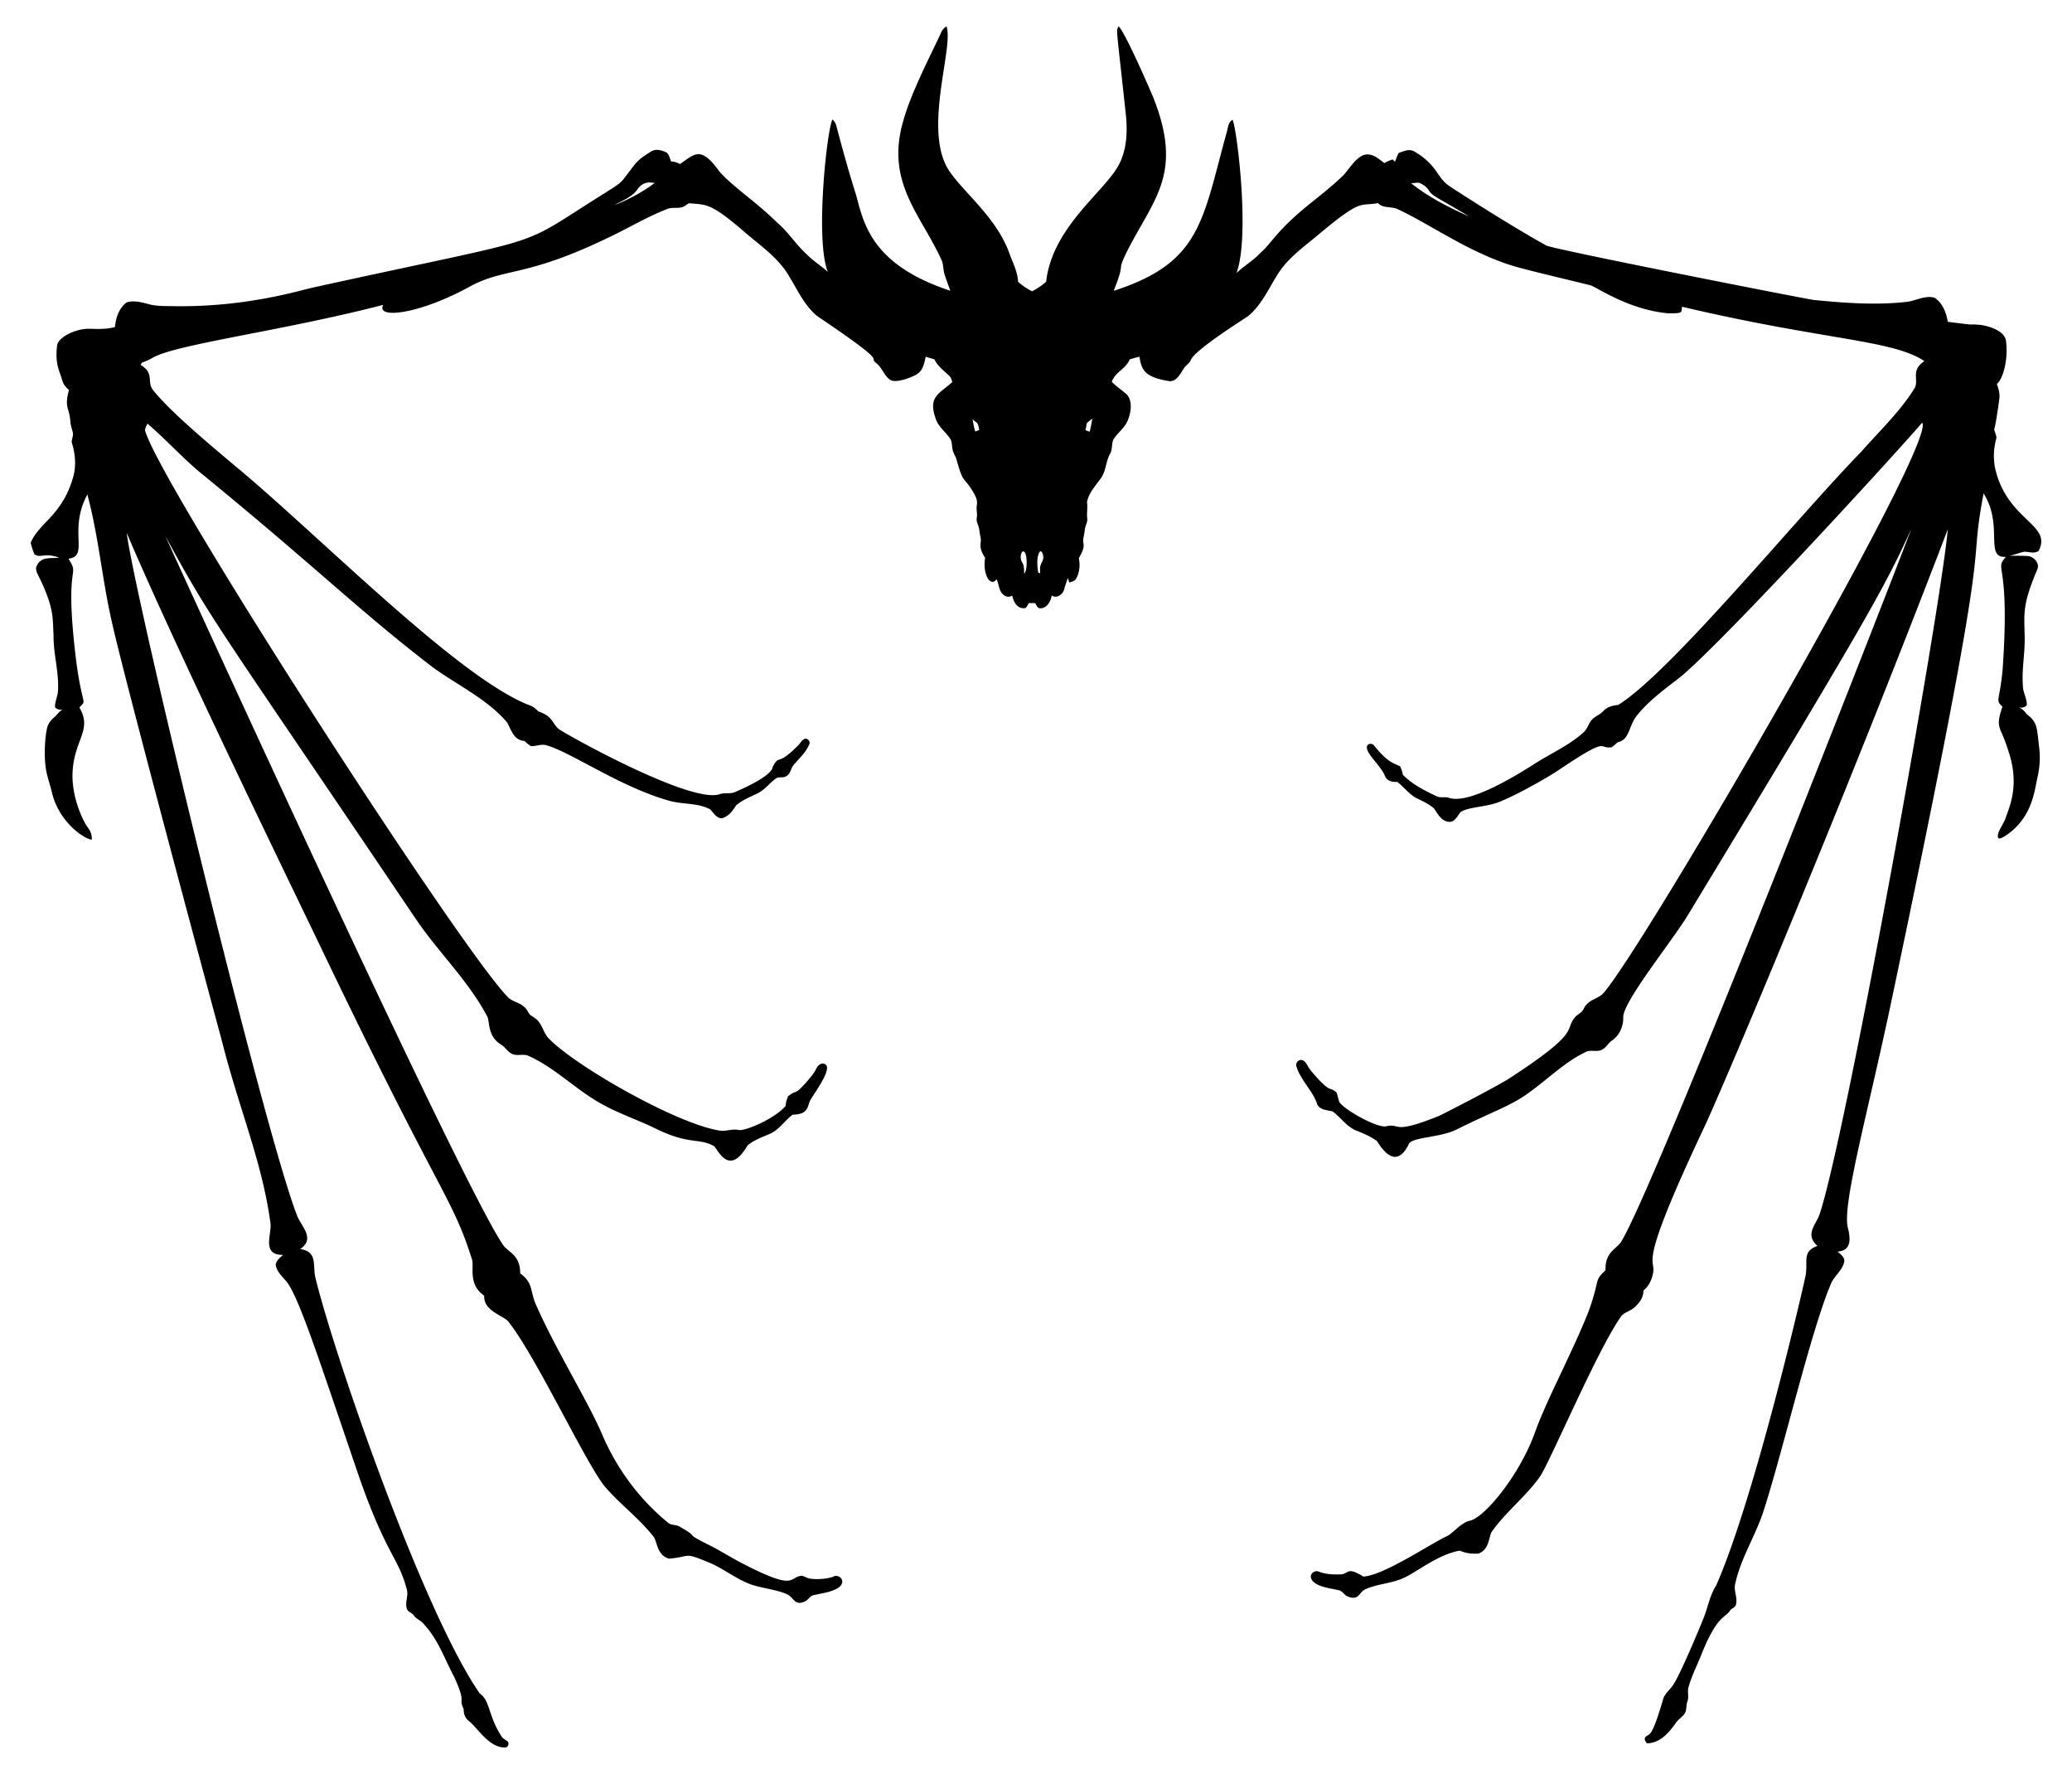 <svg xmlns="http://www.w3.org/2000/svg" viewBox="0 0 1926.465 1648.854"><path d="M875.353 29.579c.904-2.216 2.771-3.752 4.627-5.152 7.242 19.431-22.738 97.613 2.907 134.921 13.514 19.886 43.603 43.034 55.489 75.855 3.082 8.807 7.787 17.236 8.214 26.762 3.908 3.5 8.292 6.406 12.968 8.817 4.734-2.382 9.128-5.386 13.104-8.895 5.448-49.699 52.92-82.884 66.707-107.089 8.273-14.397 9.08-31.691 7.437-47.848-8.97-83.943-9.275-77.591-6.805-82.504 6 5.217 29.636 59.76 32.167 65.929 27.714 69.578 1.795 93.129-22.864 140.452-12.886 25.725-1.393 8.326-13.833 39.526 81.649-26.284 82.376-65.594 105.251-147.966 1.147-3.869 1.225-8.875 5.259-11.014 3.685 5.827 16.639 107.725 3.645 142.445 7.067-6.737 15.68-11.617 22.349-18.801 11.667-10.155 14.029-20.676 51.318-49.938 8.526-6.922 17.1-13.814 25.003-21.455 5.229-4.59 13.843-21.415 24.274-19.997 5.774.525 10.12 4.744 14.601 7.971 2.382-1.487 4.968-2.586 7.67-3.373.544.535 1.643 1.604 2.187 2.139.972-2.722 2.08-5.395 3.247-8.039 4.491-1.711 9.77-4.2 14.436-1.682 21.778 12.701 21.059 24.116 32.206 31.856 5.084 3.582 57.922 37.629 91.039 55.858 13.135 4.81 243.705 50.116 248.824 50.531 28.328 2.741 56.966 4.938 85.362 1.779 8.934-.855 17.605-6.533 26.704-3.85 7.223 4.968 10.839 13.882 12.093 22.32 32.646 4.231 15.298 1.507 31.089 2.945 8.724 1.486 21.881 5.735 23.059 14.805 2.229 16.601-2.391 34.869-8.506 40.1 1.507 3.966 2.703 8.156 2.459 12.443-.051.972-3.152 24.347-4.987 29.951.787 2.323 1.73 4.627 2.148 7.077-.227 3.241-3.956 11.796-1.526 27.307 10.515 50.483 54.185 53.295 40.683 78.44-4.015 2.703-8.895.69-13.279.651-4.637 1.001-9.041 2.868-13.688 3.782 5.512-.019 11.053-.088 16.575.243 6.085.224 12.132 6.99 8.992 13.007-13.317 31.86-11.924 39.008-11.578 59.27.826 16.536-2.936 32.974-1.497 49.51.418 5.716 3.694 10.878 3.607 16.652-1.516 2.469-4.968 2.819-7.573 2.207 3.004 1.167 5.405 3.364 7.126 6.076 10.71 8.113 9.611 12.347 12.035 32.42.982 9.109.321 18.344-1.867 27.239-2.5 10.858-4.518 38.093-30.758 54.351-1.585.865-3.237 2.032-5.113 1.76-3.408-3.504 4.506-13.123 6.163-18.286 3.833-11.359 13.906-31.733 2.352-64.345-6.65-22.085-12.202-19.057-5.016-39.896-7.11-6.364-2.573-4.533.126-34.559 7.282-102.845-8.47-91.205 3.052-104.658-20.332 1.449-1.861-28.826-20.745-59.008-16.721 88.81 15.465-6.618-87.471 480.315-21.389 100.175-44.258 182.208-38.681 202.444 2.944 11.688 2.48 21.32-9.614 22.028 2.887 2.615 7.281 5.551 6.066 10.1-1.964 7.67-8.982 12.531-12.132 19.617-18.967 44.446-46.034 160.914-63.47 213.604-7.553 22.116-20.541 42.229-25.557 65.229-1.867 6.572 2.401 13.075.632 19.647-.71 2.362-3.189 3.354-4.997 4.725-4.274 7.971-12.359 3.675-27.735 43.191-3.849 9.478-8.506 18.655-11.306 28.532-1.448 4.433.573 9.196-1.128 13.61-1.448 3.782-.292 8.302-2.877 11.665-1.993 2.809-5.074 4.579-7.145 7.33-3.156 4.062-12.966 20.107-27.676 19.831-1.167-1.546-2.547-3.364-1.662-5.376 4.282-5.063 5.321 3.548 16.779-35.512 1.371-4.958 5.619-8.156 8.477-12.19 5.697-6.424 27.147-57.802 29.698-64.734 3.723-9.527 5.405-19.928 11.043-28.609 36.353-82.338 82.002-281.328 83.388-288.953 2.115-12.635-3.625-21.818 10.946-26.918-12.337-10.872-1.067-19.906 2.148-30.039 24.947-76.209 111.577-556.077 119.007-636.107-96.842 253.387-210.637 522.55-226.757 556.412-64.09 135.912-43.825 119.309-47.42 135.62-1.167 5.94-4.034 11.743-8.817 15.583.156 6.572-4.17 12.181-9.002 16.166-3.859 3.373-9.711 4.102-12.414 8.798-21.545 30.882-64.25 131.316-74.357 147.335-13.172 18.956-32.002 33.11-45.291 51.979-2.585 3.391-1.903 16.626-12.414 20.249-5.862.321-11.85-.292-17.226-2.771-19.987 3.454-39.01 19.188-51.328 24.954-11.111 5.493-23.904 5.677-35.268 10.411-7.817 2.754-6.385 11.788-17.8 7.203-3.295-1.332-4.812-5.356-8.526-5.833-7.671-1.778-24.234-3.474-25.625-12.151-.515-3.733 4.151-6.503 7.388-5.094 6.348 2.527 13.357 2.829 20.123 2.586 7.735.056 5.196-7.924 21.445 2.042 18.807-1.153 61.519-29.987 77.497-37.553 4.873-1.938 13.566-13.002 21.707-14.446 13.69-3.254 45.885-42.263 60.116-81.668 11.027-30.904 34.157-73.091 49.879-112.572 11.249-30.919 4.603-28.049 15.865-38.486-.671-18.004 11.222-19.574 15.515-28.221 35.85-61.396 267.589-656.211 268.636-660.682-24.118 53.191-41.645 85.006-207.742 358.965-14.494 23.936-60.686 80.827-59.951 94.937.214 8.409-3.743 17.1-10.888 21.746-3.228 2.246-4.919 6.173-8.506 8-4.938 3.052-11.15-.418-16.059 2.644-18.5 8.944-33.266 23.584-49.685 35.628-18.612 14.266-33.527 17.976-69.225 35.862-16 8.145-42.54 7.106-45.165 14.037-2.041 4.375-4.841 8.827-9.361 10.965-9.957 4.283-19.174-12.931-20.026-13.921-5.843-4.316-12.599-7.194-19.335-9.799-9.002-3.675-14.378-12.288-21.999-17.839-5.084-1.234-11.918-1.234-14.417-6.853-3.252-11.223-15.556-22.593-19.102-34.637-1.789-4.929 5.063-10.353 9.721-2.003 2.576 4.977 6.552 8.992 10.207 13.172 12.431 13.157 10.327 6.839 17.236 12.657 1.176 2.984 1.594 6.202 2.732 9.196 5.727 7.626 35.652 24.425 43.745 22.232 13.332-3.056 4.491 8.265 48.567-9.459 2.017-.78 55.579-28.178 67.086-35.939 65.766-42.926 49.407-43.362 59.367-55.566 2.459-3.13 6.776-4.472 8.399-8.292 4.434-9.163 13.625-8.674 18.781-15.058 38.743-44.898 310.439-512.125 295.835-529.659-28.941 33.638-193.079 212.383-227.398 238.422-13.483 10.382-27.317 20.667-38.029 34.044-7.851 10.273-6.293 22.104-17.897 24.731-1.837 1.604-3.48 3.539-5.716 4.559-12.727 1.62-1.121-10.912-49.189 21.319-6.55 4.567-37.544 22.812-56.276 29.951-11.443 4.267-28.505 4.268-34.86 9.148-2.498 3.227-4.384 7.621-8.691 8.778-9.105 1.311-13.956-10.421-15.991-12.589-4.618-3.811-10.032-6.474-15.408-9.012-7.407-3.597-12.142-10.645-18.606-15.486-4.258.408-9.264-.729-11.199-4.968-3.683-10.024-18.825-21.799-16.818-28.24.953-2.712 4.919-2.732 6.484-.564 13.681 17.16 19.745 16.664 24.303 19.462 1.089 2.469 2.041 5.016 2.479 7.709 8.662 8.914 20.006 14.592 31.118 19.851 3.616 2.032 7.894.35 11.743 1.594 19.24 6.537 65.178-22.478 79.325-31.409 15.544-10.081 33.003-17.498 46.681-30.252 2.897-3.159 3.898-7.573 6.766-10.761 3.052-3.577 7.903-4.861 10.936-8.487 3.548-3.791 8.749-4.909 13.687-5.492 48.711-30.094 166.19-174.142 226.3-235.69 16.497-18.859 35.055-36.192 48.489-57.53 5.964-8.061-4.02-17.262 9.877-26.325-29.938-20.027-92.278-19.184-225.396-50.55-.586 5.708.953 6.249-13.211 6.066-36.089-3.307-65.225-23.659-71.529-25.897-20.687-5.201-41.49-9.906-62.118-15.321-45.451-11.048-84.459-40.092-116.606-55.119-5.998-3.451-14.105-.622-19.219-6.066-17.5 3.393-14.066-5.414-56.782 30.505-13.59 11.199-28.415 21.892-37.485 37.368-8.059 12.978-14.553 27.569-26.724 37.368-8.284 5.505-49.654 31.802-52.913 40.469-1.458 3.5-5.191 5.259-6.941 8.594-3.101 4.569-6.134 11.092-12.472 11.296-23.688-3.571-26.601-10.59-28.396-22.816-3.033.71-6.037 1.575-9.021 2.45-4.64 9.982-12.966 11.004-16.759 20.901 4.015 4.005 8.681 7.242 13.007 10.897 7.821 6.338 4.34 21.796-.01 28.551-3.402 5.269-8.564 9.196-11.704 14.669-1.526 4.054-.583 8.739-2.829 12.608-3.772 6.737-3.694 14.903-7.689 21.562-4.987 7.505-12.142 14.31-13.785 23.496.758 5.113-.418 10.227.214 15.35.438 3.48-1.915 6.435-2.187 9.828-.321 2.615-.778 5.22-1.293 7.806-1.468 6.526 3.304 6.052-4.336 19.112 1.273 6.348.739 13.347-2.508 19.054-1.264 2.343-4.073 2.819-6.358 3.597-.467-1.38-.924-2.751-1.39-4.102-1.244 3.519-2.508 7.038-3.451 10.664-1.215 4.618-7.038 8.701-11.5 5.531-2.397 12.714-11.996 13.456-13.522 10.334-.7-1.05-1.235-2.177-1.798-3.266a210.159 210.159 0 00-6.047 0c-1.235 1.828-1.935 5.172-4.763 4.744-6.29.097-9.624-6.377-10.577-11.753-2.479 1.585-5.658 1.4-7.884-.515-4.715-3.393-4.287-9.828-6.737-14.601-5.568 7.696-13.167-4.39-10.615-19.967-7.421-11.437-2.626-13.459-4.384-19.646-.885-3.684-.787-7.592-2.323-11.102-.807-2.09-1.478-4.336-1.04-6.581.749-3.888-.749-7.777.078-11.646.496-2.916-.107-5.91-1.448-8.516-10.249-19.48-10.45-8.452-17.294-33.198-.826-3.441-3.14-6.319-3.791-9.799-.739-3.052-.467-6.329-1.701-9.245-3.84-6.591-10.703-11.063-13.542-18.305-8.432-22.044 2.968-24.322 14.951-35.405-.71-1.798-.885-3.937-2.401-5.279-4.977-5.045-11.247-9.157-14.242-15.816a718.587 718.587 0 01-8.156-2.333c-1.167 5.716-2.421 12.365-7.612 15.855-4.734 3.145-21.014 9.708-26.208 4.968-4.958-3.986-6.756-10.557-11.675-14.562-9.892-7.798 16.158 4.044-55.255-44.056-12.113-9.896-18.441-24.585-26.5-37.582-9.799-16.691-26.179-27.735-40.537-40.119-32.531-28.148-35.871-25.653-52.096-27.258-2.109.982-3.801 2.732-6.017 3.509-4.656 1.672-9.828-.117-14.407 1.886-17.741 6.824-34.102 16.652-51.211 24.867-78.449 38.478-97.587 29.452-129.934 45.933-49.03 27.419-90.286 31.773-82.825 18.276-93.704 24.246-192.715 36.557-214.391 49.18-3.189 1.857-6.572 3.354-10.061 4.54-.292.554-.865 1.653-1.147 2.207 13.409 7.727 5.17 15.896 11.879 23.7 20.462 25.534 74.579 68.285 95.248 86.49 80.006 69.639 193.45 182.723 254.482 206.128 3.227 1.021 5.842 3.266 8.127 5.687 13.918 4.518 13.18 12.052 19.335 16.594 6.92 4.991 122.372 69.511 149.25 60.359 4.297-1.555 8.963-.262 13.26-1.575 7.997-3.364 35.448-15.363 36.192-24.079 6.915-12.286 2.84.961 23.263-19.403 2.148-2.061 3.519-5.026 6.29-6.358 2.907-1.021 5.745 2.576 4.258 5.23-3.062 7.446-9.293 12.813-14.319 18.879-2.936 3.189-2.839 8.584-7.067 10.606-3.004 2.003-7.155-.068-9.945 2.372-5.872 4.423-10.431 10.625-17.197 13.824-6.688 3.121-13.697 6.017-19.365 10.849-3.218 5.162-7.34 10.654-13.59 12.103-4.977-.447-7.437-5.201-10.567-8.38-11.675-6.222-25.46-4.423-37.893-7.942-45.426-12.674-91.376-45.121-114.059-51.513-4.822-1.585-9.663.855-14.504.661-2.411-1.099-4.258-3.043-6.202-4.763-8.99-.852-11.162-7.255-16.021-17.09-19.345-22.728-47.255-35.035-70.79-52.592-67.586-51.981-107.098-91.984-215.334-180.387-16.866-14.203-31.662-30.67-48.45-44.961-.739 2.459-2.955 4.919-1.828 7.592 17.696 54.932 290.992 477.997 336.499 525.003 3.937 4.676 10.616 5.133 15.087 9.167 2.761 1.818 3.859 5.055 5.784 7.592 2.421 1.905 5.279 3.266 7.388 5.57 4.52 4.909 5.667 12.006 10.363 16.798 25.836 26.428 122.033 81.034 160.555 85.722 5.279.097 10.538-1.905 15.836-.807 5.689 1.387 33.637-10.408 43.775-22.417.097-3.12 1.069-6.066 2.207-8.924 9.482-7.281 4.505.442 16.439-12.356 3.325-4.122 7.145-7.942 9.498-12.754 1.147-2.333 2.887-4.627 5.531-5.317 13.497.044-5.343 24.709-10.372 33.47-3.361 4.999-1.001 13.968-16.779 14.047-7.514 5.531-12.608 14.135-21.396 17.926-7.077 2.965-14.494 5.706-20.502 10.596-18.044 31.001-28.295 1.832-31.701.437-14.657-7.531-22.475-.783-53.253-15.719-16.04-7.942-33.14-13.581-48.898-22.135-24.565-12.988-44.008-33.976-69.429-45.524-5.191-2.761-11.607.739-16.633-2.576-3.743-1.983-5.697-6.056-9.342-8.127-12.851-7.739-10.403-21.776-12.832-26.082-17.527-33.266-45.194-59.445-66.182-90.329C197.858 574.469 197.995 579.547 153.69 498.209c.359 1.016 271.04 594.736 313.45 658.174 4.724 7.873 16.715 9.502 16.497 27.249 11.849 8.83 9.189 15.328 14.037 27.744 18.946 43.276 49.314 91.594 62.361 122.487 15.131 35.097 37.329 62.098 60.66 81.25 3.101 3.033 7.903 1.905 11.452 4.102 19.911 11.421 2.403 4.481 24.77 15.846 11.49 5.522 22.193 12.521 33.528 18.354 48.541 25.059 43.062 13.666 53.204 11.617 2.304-.758 4.462.69 6.533 1.517 3.79 2.035 18.24 1.755 24.75-1.021 4.915-2.83 12.747 4.233 4.773 10.236-6.902 4.472-15.272 5.143-23.068 7.048-3.509.476-4.909 4.268-7.932 5.658-10.558 5.13-10.239-4.31-18.324-7.096-10.1-4.005-21.095-4.88-31.38-8.263-14.28-4.9-25.975-14.971-39.876-20.667-24.258-10.126-16.265-5.27-36.999-3.587-11.458-2.731-11.112-16.691-14.621-20.589-12.793-16.293-29.533-28.823-43.269-44.241-17.064-18.06-63.69-119.594-91.049-154.839-3.923-6.17-23.732-9.897-23.01-24.76-15.349-10.527-9.078-26.871-11.354-33.762-18.843-59.299-28.063-55.312-139.489-287.854-30.747-64.137-134.414-276.828-181.514-387.399 7.47 59.942 127.944 557.601 158.572 634.96 3.591 9.502 17.107 20.932 2.741 30.69 16.898 2.587 11.142 15.542 14.31 27.423 18.286 74.198 100.308 310.321 152.584 385.679 9.842 6.822 7.501 20.077 20.317 40.032 1.303 2.294 4.073 2.955 5.804 4.822 1.555 1.944.117 5.405-2.46 5.405-15.111.442-26.18-19.018-33.781-24.633-3.325-2.576-4.997-6.756-4.754-10.907-5.391-11.807 2.983-3.912-8.788-29.912-8.837-16.497-14.932-34.85-27.919-48.762-2.605-3.684-7.252-4.997-9.828-8.661-1.721-2.557-5.599-3.091-6.377-6.319-1.828-5.842 1.653-11.84.029-17.702-7.987-29.879-17.893-30.56-42.764-99.983-38.574-112.444-58.256-174.883-70.216-187.493-3.684-4.345-8.438-8.71-8.934-14.708.719-3.83 4.132-6.358 6.834-8.856-20.749.289-9.984-19.667-11.782-30.058-8.15-58.549-29.125-104.921-45.884-171.861-6.069-22.02-90.458-335.601-101.596-386.816-8.963-39.079-12.258-79.306-22.699-118.064-18.107 33.501 2.123 57.312-17.576 59.64 11.566 18.533-4.847-.441 7.544 97.844 5.788 41.402 9.824 32.644 2.596 40.469 12.722 21.539-5.791 30.23-6.397 62.692-.264 22.585 10.324 43.687 14.203 48.83 2.459 3.266 4.19 7.194 3.694 11.374-7.576-.84-30.512-16.706-36.979-43.716-1.594-7.126-4.248-13.969-5.483-21.173-2.46-14.411-.606-33.804 1.215-39.808 1.04-3.616 3.529-6.61 6.319-9.041 2.78-2.246 4.52-5.726 7.971-7.087-2.605.292-5.473-.204-7.203-2.353-.107-5.055 2.333-9.692 2.761-14.669 1.196-17.654-4.404-34.87-4.083-52.494-1.036-14.354 1.087-23.996-13.162-53.185-1.497-3.15-3.782-6.465-2.907-10.11 4.058-10.033 12.974-7.472 21.26-8.584-14.65-4.947-16.782.941-22.903-3.062-1.614-3.325-2.537-6.98-3.558-10.528 7.19-18.553 29.433-25.362 39.536-61.419 4.528-15.793-1.17-31.077-1.351-32.051-.243-3.227 1.876-6.338.933-9.556-1.021-3.568-2.08-7.155-2.323-10.878-.86-11.52-5.742-12.157-1.176-28.259-2.586-2.284-5.094-4.89-6.027-8.312-2.443-8.818-7.286-15.44-4.968-33.451 1.229-7.6 17.989-15.672 30.408-15.155 7.816.165 15.739.467 23.36-1.643.651-8.506 3.782-17.625 10.82-22.893 6.513-2.09 13.571-.224 19.977 1.507 7.68 2.197 15.758 1.808 23.661 1.993 67.946 1.082 117.226-14.717 131.168-17.654 229.3-50.358 182.872-33.361 271.017-88.249 5.745-3.888 12.297-7.028 16.575-12.696 12.828-16.674 11.187-16.316 25.275-25.197 4.54-2.936 10.314-1.001 14.747 1.186 2.051 2.207 2.673 5.347 3.733 8.098 2.936.078 5.755.972 8.282 2.459 14.407-10.075 19.554-16.829 36.746 6.951 12.587 14.261 35.184 28.956 54.128 47.916 9.916 8.282 16.662 19.52 26.169 28.211 6.154 6.455 13.833 11.121 20.414 17.08-12.21-31.306-.141-136.421 4.482-141.638 1.604 1.662 2.936 3.597 3.461 5.881 10.986 41.85 18.431 64.422 18.431 64.422 7.213 27.428 15.2 65.133 87.569 88.891-1.837-4.929-3.626-9.886-5.288-14.883-1.487-4.423-.953-9.313-2.858-13.61-19.415-42.73-52.868-72.73-35.21-130.77 7.298-25.987 26.324-62.114 35.121-81.43M592.797 175.854c-5.104 7.437-14.008 10.402-21.474 14.786 13.289-5.181 25.995-12.054 37.446-20.58-2.702-.101-9.956-2.587-15.972 5.794m719.33-5.473c16.234 13.046 35.035 22.446 53.953 30.933-30.982-18.68-33.88-18.527-37.796-24.585-2.129-3.237-5.463-5.512-9.041-6.853-2.392-.117-4.764.262-7.116.505m-301.552 222.79c-.457 2.255-.914 4.501-1.342 6.766 1.303.457 2.615.914 3.947 1.38.963-4.034 1.76-8.107 2.362-12.2a341.096 341.096 0 00-4.967 4.054m-106.311-3.46c.583 3.85 1.41 7.67 2.45 11.432a531.9 531.9 0 013.801-1.458c-1.877-8.993-1.639-5.313-6.251-9.974m46.244 123.138c-2.129 3.091-1.847 7.242.078 10.353 1.866 2.994 1.478 6.581 1.614 9.945 3.557-2.233 3.156-23.126-1.692-20.298m14.893 19.374c.418.185 1.244.574 1.662.768-.029-1.692-.117-3.373-.029-5.045.058-3.811 3.451-6.795 2.965-10.674-.311-1.818-.612-4.375-2.712-4.909-4.324 3.984-2.559 17.637-1.886 19.86z"/></svg>